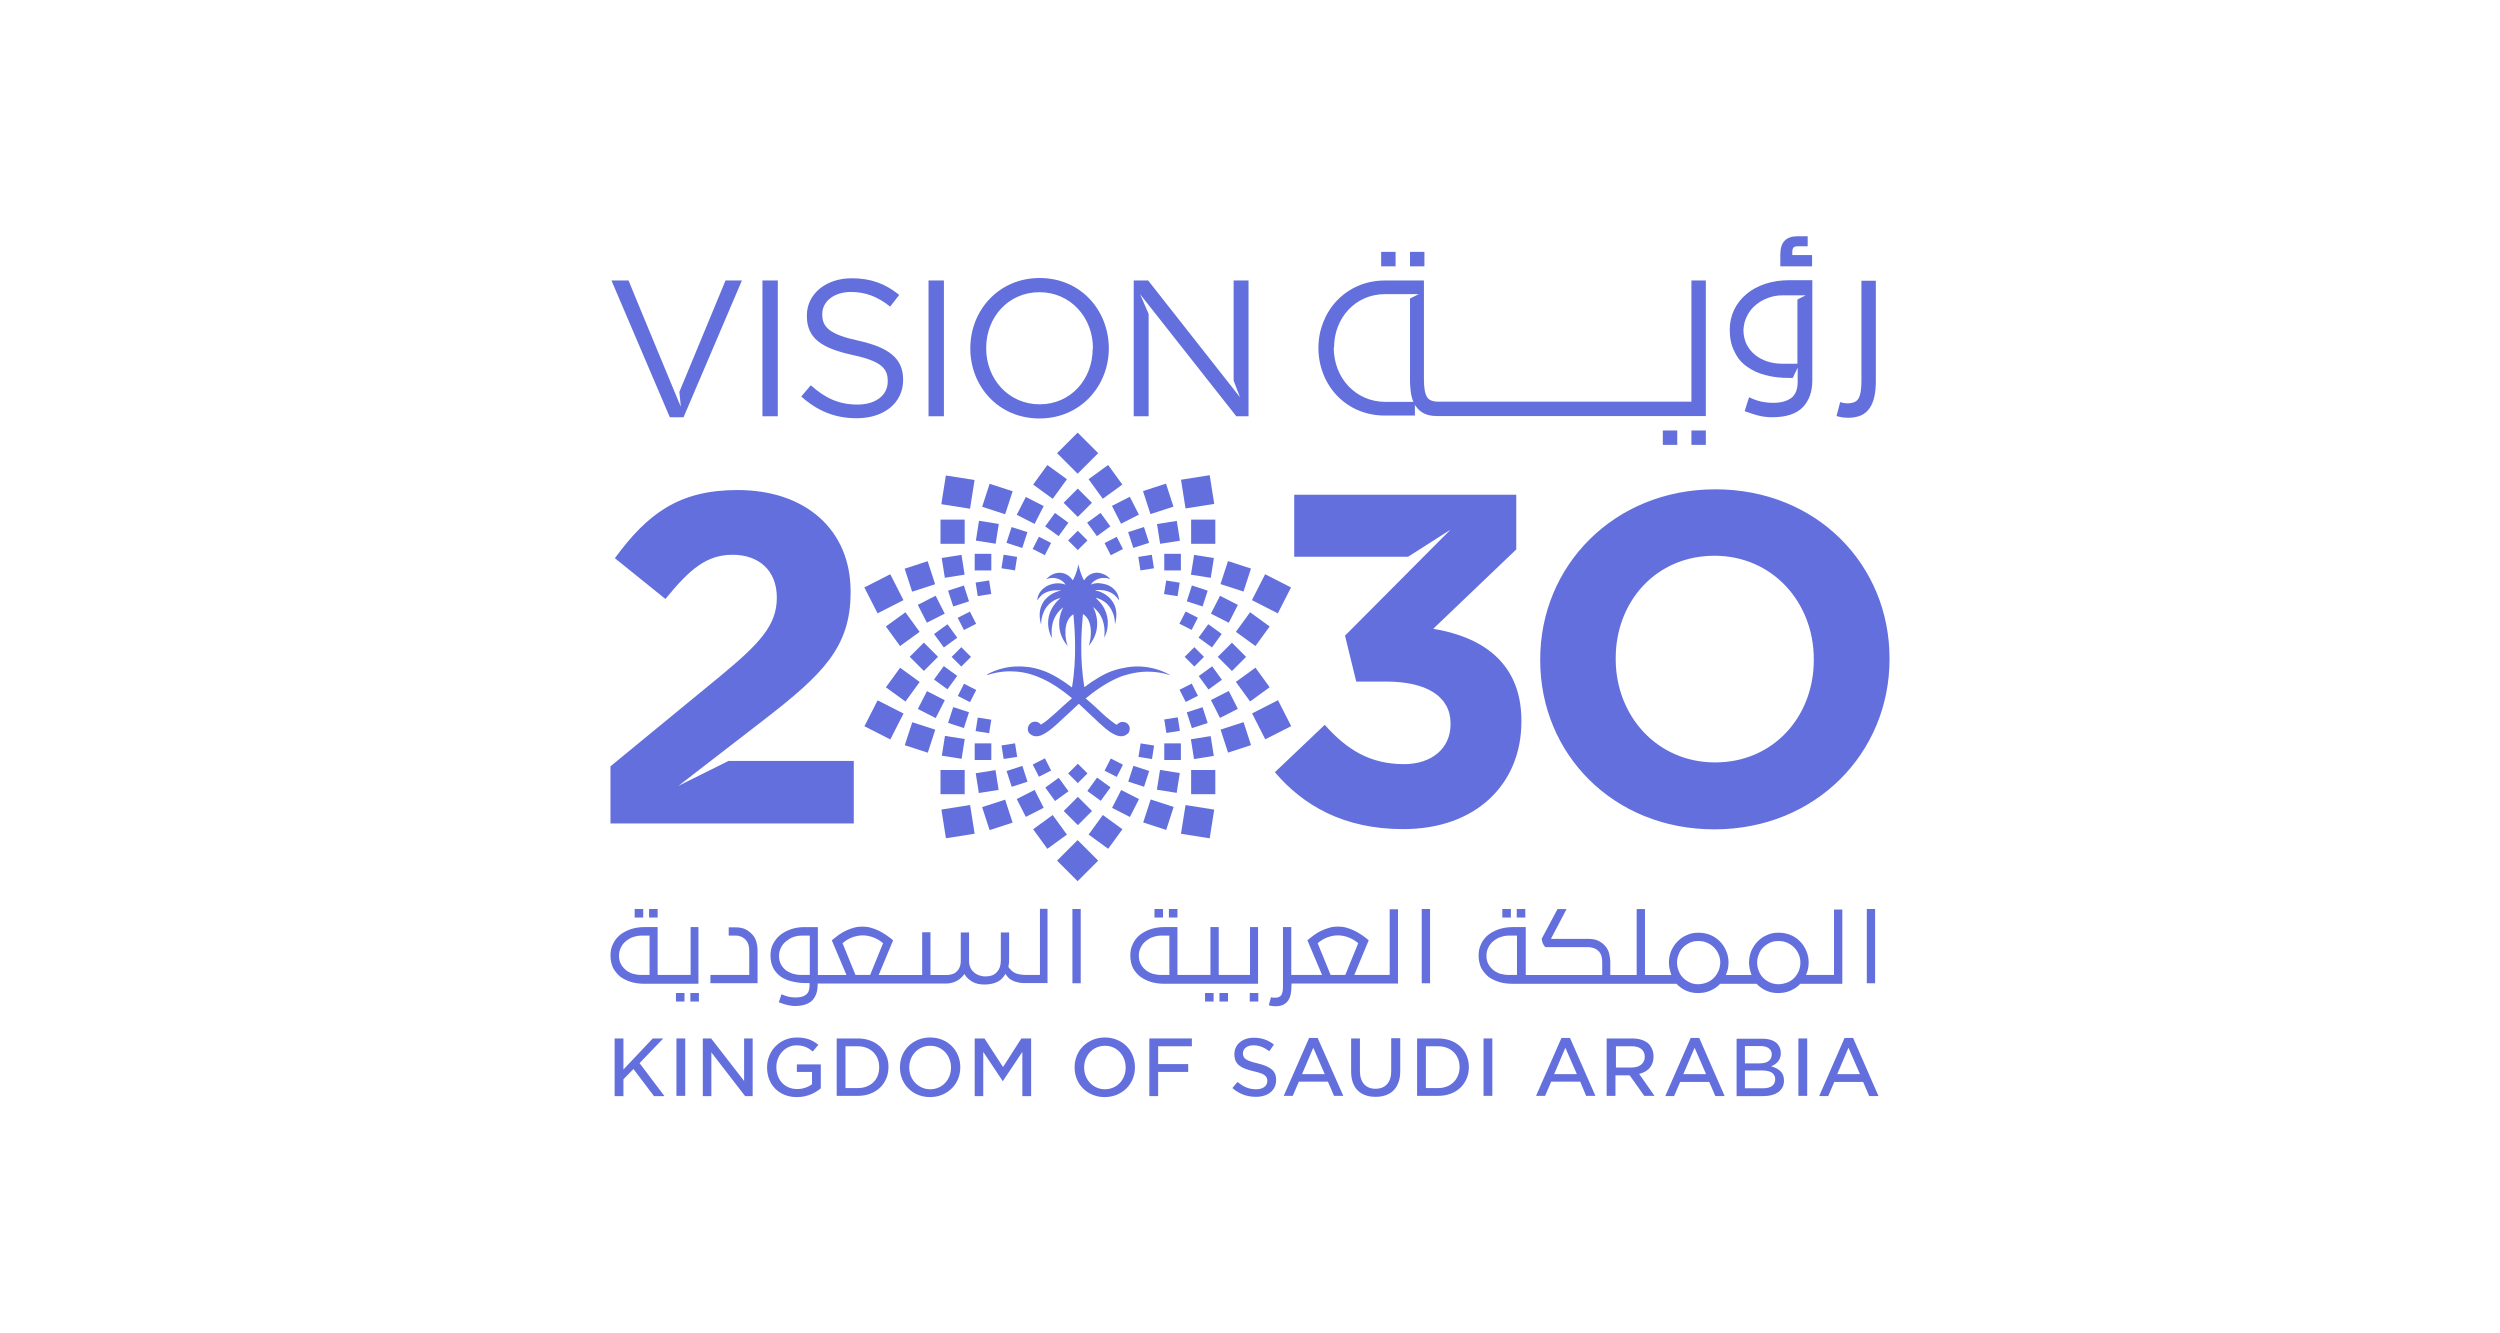 <svg xmlns="http://www.w3.org/2000/svg" id="Layer_1" data-name="Layer 1" viewBox="0 0 1500 800"><defs><style>      .cls-1 {        fill: #626fdc;        stroke-width: 0px;      }    </style></defs><path class="cls-1" d="M466.69,249.77h-9.23v-81.49h9.23v81.49ZM541.88,227.64v.29c0,13.92-11.58,23.01-27.85,23.01-12.9,0-23.45-4.25-33.27-13.04l5.72-6.74c8.5,7.62,16.71,11.58,27.99,11.58s18.17-5.86,18.17-13.78v-.44c0-7.62-4.1-11.87-21.11-15.54-18.76-4.1-27.41-10.11-27.41-23.45v-.29c0-12.75,11.29-22.28,26.82-22.28,11.87,0,20.37,3.37,28.58,9.97l-5.42,7.04c-7.62-6.16-15.1-8.79-23.45-8.79-10.55,0-17.29,5.86-17.29,13.19v.29c0,7.62,4.25,12.02,22.13,15.83,18.03,4.1,26.38,10.7,26.38,23.16M623.81,166.81c-24.77,0-41.62,19.64-41.62,42.06v.29c0,22.42,16.71,41.92,41.48,41.92s41.62-19.64,41.62-42.06v-.29c-.15-22.42-16.71-41.92-41.48-41.92M655.61,209.17c0,18.47-13.19,33.42-31.8,33.42s-32.1-15.1-32.1-33.56v-.29c0-18.47,13.34-33.42,31.95-33.42s32.1,15.1,32.1,33.56v.29h-.15ZM557.12,168.28h9.23v81.49h-9.23v-81.49ZM401.9,250.36l-35.03-82.08h10.26l4.98,12.17,24.04,58.04,2.35,5.57-.88-8.94,27.7-66.83h9.82l-35.03,82.08h-8.21ZM740.18,168.28h8.94v81.49h-7.33l-57.75-73.28,5.13,11.87v61.41h-8.94v-81.49h8.65l55.11,70.06-3.81-9.97v-60.09Z"></path><path class="cls-1" d="M997.7,258.27h8.65v8.65h-8.65v-8.65ZM1014.85,258.27h8.65v8.65h-8.65v-8.65ZM837.35,159.78h-8.65v-8.65h8.65v8.65ZM1048.26,220.02c3.22,2.35,7.04,4.1,11.43,5.13,4.25,1.17,8.94,1.61,13.63,1.61h2.35l2.93-6.16v8.5c0,4.54-1.32,7.77-3.81,9.67-2.64,1.91-6.16,2.93-10.85,2.93-2.64,0-4.98-.29-7.18-.73-2.05-.44-4.54-1.32-7.33-2.64l-2.64,8.35c3.37,1.17,6.16,2.2,8.79,2.78,2.49.59,5.13.88,7.77.88,8.35,0,14.51-2.05,18.32-6.01s5.72-9.38,5.72-16.12v-60.09h-13.78c-5.28,0-10.11.73-14.51,2.2s-8.21,3.52-11.29,6.16c-3.08,2.64-5.57,5.72-7.33,9.38s-2.64,7.62-2.64,11.87c0,5.13.88,9.53,2.78,13.04,1.76,3.96,4.25,6.89,7.62,9.23M1048.26,189.53c1.32-2.64,3.08-4.84,5.28-6.6,2.2-1.91,4.69-3.22,7.47-4.25,2.78-1.03,5.57-1.47,8.5-1.47h13.92l-4.98,2.49v38.55h-8.79c-3.22,0-6.3-.44-9.09-1.32s-5.28-2.2-7.47-3.96-3.81-3.81-5.13-6.3c-1.17-2.49-1.91-5.42-1.91-8.65.15-3.08.88-6.01,2.2-8.5M854.65,159.78h-8.65v-8.65h8.65v8.65ZM1108.94,250.65c-2.35,0-4.69-.29-7.04-1.03l2.2-8.35c1.03.29,1.76.44,2.35.59.59,0,1.32.15,2.05.15,1.61,0,2.93-.29,4.1-.73,1.03-.44,1.91-1.17,2.49-2.2s1.03-2.35,1.32-4.1c.29-1.76.44-3.81.44-6.16v-60.39h8.65v60.39c0,3.37-.29,6.45-.88,9.09-.59,2.64-1.47,4.98-2.78,6.89-1.32,1.91-2.93,3.37-5.13,4.4-2.05.88-4.69,1.47-7.77,1.47M1087.1,159.78h-18.91v-7.04c0-3.81.88-6.6,2.64-8.35s4.25-2.64,7.62-2.64h6.16v6.01h-5.86c-1.32,0-2.2.29-2.64.73-.44.59-.73,1.47-.73,2.49v2.05h11.87v6.74h-.15ZM831.05,249.33h17.88v-6.45c.15.29.29.59.59.88,1.32,1.91,2.93,3.37,5.13,4.4,2.05,1.03,4.69,1.47,7.77,1.47h161.08v-81.34h-8.65v72.7h-152.14c-1.61,0-2.93-.29-4.1-.73-1.03-.44-1.91-1.17-2.49-2.2s-1.03-2.35-1.32-4.1c-.29-1.76-.44-3.81-.44-6.16v-59.51h-23.3c-23.89,0-40.01,18.91-40.01,40.45v.29c.15,21.69,16.12,40.31,40.01,40.31M800.42,208.58c0-17.73,12.75-32.1,30.63-32.1h20.23l-5.28,2.64v48.66c0,3.37.29,6.45.73,9.09.29,1.61.73,2.93,1.32,4.25h-16.86c-17.88,0-30.93-14.51-30.93-32.39v-.15h.15Z"></path><polygon class="cls-1" points="398.68 657.66 392.38 657.66 380.07 641.4 374.06 647.55 374.06 657.66 368.78 657.66 368.78 623.07 374.06 623.07 374.06 641.69 391.64 623.07 397.95 623.07 383.73 637.88 398.68 657.66"></polygon><rect class="cls-1" x="405.86" y="623.07" width="5.28" height="34.44"></rect><polygon class="cls-1" points="451.59 623.07 451.59 657.66 447.05 657.66 426.82 631.43 426.82 657.66 421.69 657.66 421.69 623.07 426.67 623.07 446.46 648.58 446.46 623.07 451.59 623.07"></polygon><path class="cls-1" d="M492.48,638.76v14.22c-2.93,2.49-7.77,5.28-14.36,5.28-10.55,0-17.88-7.33-17.88-17.73v-.15c0-9.97,7.77-17.88,17.88-17.88,5.42,0,9.09,1.32,12.9,4.4l-3.37,3.96c-2.64-2.2-5.42-3.66-9.82-3.66-6.6,0-12.02,5.86-12.02,13.04,0,7.77,5.13,13.19,12.46,13.19,3.22,0,6.45-1.03,8.79-2.78l.15-.15v-7.33h-9.09v-4.54h14.36v.15Z"></path><path class="cls-1" d="M514.76,623.07h-12.75v34.44h12.75c10.7,0,18.32-7.18,18.32-17.29.15-9.97-7.62-17.15-18.32-17.15M514.76,652.83h-7.47v-25.06h7.47c7.47,0,12.75,5.13,12.75,12.46.15,7.47-5.13,12.6-12.75,12.6"></path><path class="cls-1" d="M558.14,622.49c-10.41,0-18.17,7.62-18.17,17.88v.15c0,10.11,7.77,17.73,18.03,17.73s18.17-7.62,18.17-17.88-7.77-17.88-18.03-17.88M570.6,640.52c0,7.47-5.42,13.04-12.46,13.04s-12.6-5.72-12.6-13.04,5.42-13.04,12.46-13.04c7.04-.15,12.6,5.57,12.6,13.04h0Z"></path><polygon class="cls-1" points="618.68 623.07 618.68 657.66 613.4 657.66 613.4 631.14 601.67 648.72 589.95 631.14 589.95 657.66 584.82 657.66 584.82 623.07 590.68 623.07 601.82 640.22 612.81 623.07 618.68 623.07"></polygon><path class="cls-1" d="M662.94,622.49c-10.26,0-18.17,7.62-18.17,17.88v.15c0,10.11,7.77,17.73,18.03,17.73s18.17-7.62,18.17-17.88-7.77-17.88-18.03-17.88M675.4,640.52c0,7.47-5.42,13.04-12.46,13.04s-12.46-5.72-12.46-13.04,5.28-13.04,12.46-13.04c6.89-.15,12.46,5.57,12.46,13.04h0Z"></path><polygon class="cls-1" points="694.89 627.76 694.89 638.46 712.92 638.46 712.92 643.15 694.89 643.15 694.89 657.66 689.61 657.66 689.61 623.07 715.12 623.07 715.12 627.76 694.89 627.76"></polygon><path class="cls-1" d="M765.68,647.99c0,6.16-4.84,10.11-12.17,10.11-5.28,0-10.11-1.76-14.07-5.28l3.08-3.66c3.66,3.08,7.04,4.4,11.14,4.4s6.74-1.91,6.74-4.98-1.91-4.4-8.35-5.86c-7.47-1.76-11.43-3.96-11.43-10.26,0-5.72,4.84-9.82,11.58-9.82,4.69,0,8.65,1.32,12.17,4.1l-2.78,3.96c-3.22-2.35-6.3-3.52-9.53-3.52-3.66,0-6.3,1.91-6.3,4.84,0,3.08,1.91,4.4,8.79,6.01,8.06,1.91,11.14,4.69,11.14,9.97"></path><path class="cls-1" d="M790.6,622.78h-5.13l-15.24,34.74h5.42l3.66-8.5h17.44l3.66,8.5h5.57l-15.39-34.74ZM781.22,644.47l6.74-15.83,6.89,15.83h-13.63Z"></path><path class="cls-1" d="M840.14,623.07v19.64c0,9.82-5.42,15.39-14.8,15.39s-14.66-5.57-14.66-15.1v-19.93h5.28v19.64c0,6.74,3.52,10.55,9.38,10.55s9.38-3.81,9.38-10.41v-19.93h5.42v.15Z"></path><path class="cls-1" d="M863,623.07h-12.75v34.44h12.75c10.7,0,18.32-7.18,18.32-17.29s-7.77-17.15-18.32-17.15M863,652.83h-7.47v-25.06h7.47c7.47,0,12.75,5.13,12.75,12.46s-5.28,12.6-12.75,12.6"></path><rect class="cls-1" x="890.12" y="623.07" width="5.28" height="34.44"></rect><path class="cls-1" d="M942,622.78h-5.13l-15.24,34.74h5.42l3.66-8.5h17.44l3.52,8.5h5.57l-15.24-34.74ZM932.48,644.47l6.74-15.83,6.89,15.83h-13.63Z"></path><path class="cls-1" d="M983.48,644.33l.59-.15c5.28-1.47,8.06-5.13,8.06-10.26,0-2.93-1.03-5.57-2.78-7.47-2.2-2.2-5.72-3.37-9.97-3.37h-15.39v34.44h5.28v-12.31h8.35l.29.15,8.65,12.17h6.16l-9.23-13.19ZM969.56,640.66v-12.9h9.53c4.98,0,7.77,2.35,7.77,6.3s-3.08,6.45-7.77,6.45h-9.53v.15Z"></path><path class="cls-1" d="M1019.54,622.78h-5.13l-15.24,34.88h5.28l3.66-8.5h17.44l3.66,8.5h5.57l-15.24-34.88ZM1010.01,644.47l6.74-15.83,6.89,15.83h-13.63Z"></path><path class="cls-1" d="M1063.65,640.08l-1.03-.29,1.03-.44c3.22-1.61,4.84-4.1,4.84-7.47,0-2.35-.73-4.1-2.2-5.72-1.91-1.91-4.98-2.93-8.94-2.93h-15.39v34.44h15.83c7.91,0,12.6-3.52,12.6-9.23,0-4.25-2.05-6.74-6.74-8.35M1046.94,627.62h9.38c4.25,0,6.74,1.91,6.74,4.98,0,3.52-2.64,5.42-7.18,5.42h-8.94v-10.41ZM1057.79,652.97h-10.85v-10.7h10.41c6.74,0,7.77,3.22,7.77,5.28,0,3.52-2.64,5.42-7.33,5.42"></path><rect class="cls-1" x="1079.04" y="623.07" width="5.28" height="34.44"></rect><path class="cls-1" d="M1111.87,622.78h-5.13l-15.24,34.88h5.42l3.66-8.5h17.29l3.66,8.5h5.57l-15.24-34.88ZM1102.35,644.47l6.74-15.83,6.89,15.83h-13.63Z"></path><path class="cls-1" d="M915.18,545.39h-5.13v5.13h5.13v-5.13ZM853.04,589.95h4.98v-44.56h-4.98v44.56ZM419.35,556.24h-4.98v28.73h-19.79v-28.73h-7.77c-3.08,0-5.86.44-8.5,1.32-2.49.88-4.69,2.05-6.45,3.52s-3.22,3.37-4.1,5.42c-1.03,2.05-1.47,4.25-1.47,6.74,0,2.93.59,5.42,1.61,7.62,1.17,2.05,2.64,3.81,4.4,5.28,1.91,1.32,4.1,2.35,6.45,3.08,2.49.73,5.13,1.03,7.77,1.03h32.54v-34h.29ZM389.74,584.97h-4.84c-1.91,0-3.66-.29-5.28-.73-1.61-.59-3.08-1.32-4.25-2.35-1.17-1.03-2.2-2.2-2.93-3.66s-1.03-3.08-1.03-4.98c0-1.76.44-3.37,1.17-4.84s1.76-2.78,3.08-3.81c1.32-1.03,2.64-1.91,4.25-2.35,1.61-.59,3.22-.88,4.98-.88h4.84v23.6ZM405.57,600.94h5.13v-5.13h-5.13v5.13ZM394.58,545.39h-5.13v5.13h5.13v-5.13ZM697.82,545.39h-5.13v5.13h5.13v-5.13ZM414.22,600.94h5.13v-5.13h-5.13v5.13ZM706.47,545.39h-5.13v5.13h5.13v-5.13ZM906.53,545.39h-5.13v5.13h5.13v-5.13ZM385.93,545.39h-5.13v5.13h5.13v-5.13ZM723.03,600.94h5.13v-5.13h-5.13v5.13ZM754.98,556.24h-4.98v28.73h-18.76v-28.73h-4.98v28.73h-19.79v-28.73h-7.77c-3.08,0-5.86.44-8.5,1.32-2.49.88-4.69,2.05-6.45,3.52-1.76,1.47-3.22,3.37-4.1,5.42-1.03,2.05-1.47,4.25-1.47,6.74,0,2.93.59,5.42,1.61,7.62,1.17,2.05,2.64,3.81,4.54,5.28,1.91,1.32,4.1,2.35,6.45,3.08,2.49.73,5.13,1.03,7.77,1.03h56.28v-34h.15ZM701.63,584.97h-4.84c-1.91,0-3.66-.29-5.28-.73-1.61-.59-3.08-1.32-4.25-2.35-1.17-1.03-2.2-2.2-2.93-3.66s-1.03-3.08-1.03-4.98c0-1.76.44-3.37,1.17-4.84s1.76-2.78,3.08-3.81c1.32-1.03,2.64-1.91,4.25-2.35,1.61-.59,3.22-.88,4.98-.88h4.84v23.6h0ZM731.68,600.94h5.13v-5.13h-5.13v5.13ZM451.3,560.64c-1.32-1.47-2.78-2.49-4.4-3.22s-3.66-1.03-6.01-1.03h-3.66v4.98h4.4c1.17,0,2.35.29,3.37.73,1.03.59,1.91,1.17,2.64,2.05.73.88,1.17,1.76,1.47,2.78s.44,2.35.44,3.66v14.36h-23.3v4.98h28.29v-19.49c0-1.91-.29-3.81-.73-5.42-.59-1.76-1.32-3.22-2.49-4.4M833.69,584.97h-21.11l8.65-20.81c-1.32-1.17-2.78-2.2-4.25-3.22s-3.08-1.91-4.54-2.64c-1.61-.73-3.22-1.32-4.84-1.76s-3.22-.59-4.84-.59-3.22.15-4.84.59c-1.61.44-3.22,1.03-4.84,1.76s-3.08,1.61-4.54,2.64-2.78,2.2-4.1,3.22l8.79,20.81h-18.47v-28.73h-4.98v34.74c0,1.47,0,2.64-.15,3.52-.15,1.03-.44,1.76-.73,2.35-.29.59-.88,1.03-1.47,1.32-.59.29-1.32.44-2.35.44h-1.17c-.29,0-.73-.15-1.32-.29l-1.32,4.84c1.32.44,2.78.59,4.1.59,1.76,0,3.22-.29,4.54-.88,1.17-.59,2.2-1.47,2.93-2.49s1.32-2.49,1.61-3.96c.29-1.61.44-3.37.44-5.28v-1.03h63.9v-44.56h-4.98v39.43h-.15ZM798.37,584.97l-7.77-19.05c1.91-1.61,3.81-2.78,5.86-3.52s4.1-1.17,6.3-1.17,4.4.44,6.6,1.32c2.2.88,4.1,2.05,5.57,3.37l-7.77,19.05h-8.79ZM749.85,600.94h5.13v-5.13h-5.13v5.13ZM1120.08,589.95h4.98v-44.56h-4.98v44.56ZM1100.59,584.97h-17c1.03-2.35,1.61-4.69,1.61-7.33,0-2.49-.44-4.98-1.47-7.18-.88-2.2-2.2-4.1-3.81-5.72-1.61-1.61-3.52-2.93-5.72-3.81s-4.54-1.32-7.18-1.32c-2.49,0-4.84.44-6.89,1.47-2.2.88-3.96,2.2-5.57,3.81s-2.78,3.52-3.81,5.72c-.88,2.2-1.32,4.54-1.32,7.04,0,1.32.15,2.64.44,3.81s.59,2.35,1.03,3.52h-15.39c1.03-2.35,1.61-4.69,1.61-7.33,0-2.49-.44-4.98-1.47-7.18-.88-2.2-2.2-4.1-3.81-5.72-1.61-1.61-3.52-2.93-5.72-3.81s-4.54-1.32-7.18-1.32c-2.49,0-4.84.44-6.89,1.47-2.2.88-3.96,2.2-5.57,3.81s-2.78,3.52-3.81,5.72c-.88,2.2-1.32,4.54-1.32,7.04,0,1.32.15,2.64.44,3.81s.59,2.35,1.03,3.52h-15.83v-39.57h-4.98v39.57h-15.83v-7.62c0-1.91-.29-3.66-.73-5.42s-1.32-3.22-2.35-4.4c-1.32-1.47-2.78-2.49-4.4-3.22s-3.66-1.03-6.16-1.03h-21.98l9.38-17.88h-5.42l-9.53,17.88c.15,1.03.44,2.05.73,2.78s.88,1.47,1.47,2.2h25.36c1.61,0,2.93.29,4.1.73s2.05,1.17,2.78,1.91c.73.88,1.17,1.76,1.47,2.78s.44,2.35.44,3.66v7.62h-45.88v-28.73h-7.77c-3.08,0-5.86.44-8.5,1.32-2.49.88-4.69,2.05-6.45,3.52s-3.22,3.37-4.1,5.42c-1.03,2.05-1.47,4.25-1.47,6.74,0,2.93.59,5.42,1.61,7.62,1.17,2.05,2.64,3.81,4.4,5.28,1.91,1.32,4.1,2.35,6.45,3.08,2.49.73,5.13,1.03,7.77,1.03h98.49c1.61,1.76,3.52,3.08,5.72,4.1s4.69,1.47,7.18,1.47c2.64,0,5.13-.44,7.47-1.47s4.25-2.35,5.86-4.1h21.84c1.61,1.76,3.52,3.08,5.72,4.1s4.69,1.47,7.18,1.47c2.64,0,5.13-.44,7.47-1.47s4.25-2.35,5.86-4.1h25.21v-44.56h-4.98v39.28h.15ZM910.2,584.97h-4.84c-1.91,0-3.66-.29-5.28-.73-1.61-.59-3.08-1.32-4.25-2.35-1.17-1.03-2.2-2.2-2.93-3.66s-1.03-3.08-1.03-4.98c0-1.76.44-3.37,1.17-4.84s1.76-2.78,3.08-3.81c1.32-1.03,2.64-1.91,4.25-2.35,1.61-.59,3.22-.88,4.98-.88h4.84v23.6ZM1030.97,582.77c-.73,1.61-1.61,2.93-2.78,4.1-1.17,1.17-2.64,2.05-4.1,2.64-1.61.59-3.37,1.03-5.13,1.03s-3.52-.29-4.98-1.03c-1.61-.73-2.93-1.61-4.1-2.78-1.17-1.17-2.05-2.49-2.64-4.1-.59-1.61-1.03-3.22-1.03-4.98s.29-3.52,1.03-5.13c.59-1.61,1.47-2.93,2.64-4.1s2.49-2.05,3.96-2.78c1.61-.73,3.22-1.03,5.13-1.03s3.66.29,5.28,1.03,2.93,1.61,4.1,2.78c1.17,1.17,2.05,2.49,2.78,4.1s1.03,3.37,1.03,5.28c-.15,1.76-.44,3.52-1.17,4.98M1079.19,582.77c-.73,1.61-1.61,2.93-2.78,4.1-1.17,1.17-2.49,2.05-4.1,2.64-1.61.59-3.37,1.03-5.13,1.03s-3.52-.29-5.13-1.03-2.93-1.61-4.1-2.78c-1.17-1.17-2.05-2.49-2.64-4.1-.59-1.61-1.03-3.22-1.03-4.98s.29-3.52,1.03-5.13c.59-1.61,1.47-2.93,2.64-4.1s2.49-2.05,3.96-2.78c1.61-.73,3.22-1.03,5.13-1.03s3.66.29,5.28,1.03,2.93,1.61,4.1,2.78c1.17,1.17,2.05,2.49,2.78,4.1s1.03,3.37,1.03,5.28c0,1.76-.44,3.52-1.03,4.98M623.95,584.97h-8.06c-2.93,0-5.13-.44-6.89-1.17-1.61-.88-2.93-2.05-3.96-3.66.29-1.32.44-2.78.44-4.69v-15.98h-4.98v16.86c0,2.78-.73,5.13-2.35,6.89-1.47,1.76-3.81,2.64-6.89,2.64-1.47,0-2.78-.29-3.96-.73-1.17-.44-2.2-1.03-3.08-1.91-.88-.73-1.61-1.76-2.05-2.78s-.73-2.2-.73-3.37v-17.59h-4.98v17.15c0,1.47-.29,2.78-.73,3.81-.44,1.03-1.03,1.91-1.91,2.64-.73.73-1.61,1.17-2.64,1.47-1.03.29-2.05.44-3.22.44h-9.67v-25.65h-4.98v25.65h-26.09l8.65-20.81c-1.32-1.17-2.78-2.2-4.25-3.22s-3.08-1.91-4.54-2.64c-1.61-.73-3.22-1.32-4.84-1.76-1.61-.44-3.22-.59-4.84-.59s-3.22.15-4.84.59c-1.61.44-3.22,1.03-4.84,1.76-1.61.73-3.08,1.61-4.54,2.64s-2.78,2.2-4.1,3.22l8.79,20.81h-17.15v-28.73h-7.91c-3.08,0-5.86.44-8.35,1.32-2.49.88-4.69,2.05-6.45,3.52-1.76,1.47-3.22,3.37-4.25,5.42-1.03,2.05-1.47,4.4-1.47,6.74,0,2.93.59,5.42,1.61,7.47,1.03,2.05,2.64,3.81,4.4,5.13,1.91,1.32,4.1,2.35,6.6,2.93s5.13,1.03,7.91,1.03h2.93v1.47c0,2.64-.73,4.54-2.2,5.57-1.47,1.17-3.52,1.61-6.3,1.61-1.47,0-2.93-.15-4.1-.44s-2.64-.73-4.25-1.47l-1.61,4.84c1.91.73,3.52,1.17,5.13,1.61,1.47.29,2.93.59,4.4.59,4.84,0,8.35-1.17,10.55-3.37,2.2-2.35,3.22-5.42,3.22-9.23v-.88h77.09c2.35,0,4.54-.59,6.45-1.61,1.91-1.03,3.37-2.49,4.54-4.1,1.17,2.05,2.78,3.52,4.84,4.69s4.54,1.61,7.33,1.61c2.93,0,5.57-.59,7.62-1.61,2.05-1.03,3.66-2.64,4.84-4.84.44.73.88,1.47,1.47,2.05.59.73,1.32,1.32,2.35,1.76.88.59,2.05,1.03,3.52,1.32,1.03.29,2.2.44,3.52.44h14.36v-44.56h-4.54v39.72ZM485.89,584.97h-4.98c-1.91,0-3.66-.29-5.28-.73-1.61-.59-3.08-1.32-4.25-2.2-1.17-1.03-2.2-2.2-2.93-3.66s-1.03-3.08-1.03-4.98c0-1.76.44-3.37,1.17-4.84s1.76-2.78,3.08-3.81c1.32-1.03,2.64-1.91,4.25-2.49s3.22-.88,4.98-.88h4.98v23.6h0ZM513.29,584.97l-7.77-19.05c1.91-1.61,3.81-2.78,5.86-3.52s4.1-1.17,6.3-1.17,4.4.44,6.6,1.32c2.2.88,4.1,2.05,5.57,3.37l-7.77,19.05h-8.79ZM643.45,589.95h4.98v-44.56h-4.98v44.56Z"></path><path class="cls-1" d="M1029.21,293.59c-60.83,0-105.09,45.88-105.09,102.01v.59c0,55.99,43.68,101.42,104.5,101.42s105.09-45.88,105.09-102.01v-.59c0-56.14-43.68-101.42-104.5-101.42M1088.28,396.04c0,33.86-24.18,61.41-59.21,61.41s-59.65-28.14-59.65-62v-.59c0-33.86,24.18-61.41,59.21-61.41s59.65,28.14,59.65,62v.59ZM437.08,456.57h75.19v37.52h-145.98v-34.3l65.66-53.94c24.48-20.23,34.15-30.93,34.15-47.34s-10.99-25.65-26.53-25.65-25.65,8.5-40.31,26.53l-30.34-24.48c19.49-26.53,38.25-40.89,73.58-40.89,40.89,0,67.86,23.89,67.86,60.83v.59c0,32.98-16.86,49.25-51.88,76.36l-43.09,33.27-8.35,6.45,30.05-14.95ZM912.84,432.39v.59c0,37.23-26.97,64.49-70.94,64.49-35.47,0-59.95-14.07-76.95-34.15l29.9-28.43c13.48,15.24,27.55,23.6,47.63,23.6,16.27,0,27.85-9.23,27.85-23.89v-.59c0-16.12-14.36-25.06-38.55-25.06h-18.03l-6.74-27.55,63.32-63.61-25.5,16.27h-68.3v-37.23h133.23v32.83l-49.83,47.63c26.82,4.4,52.91,18.47,52.91,55.11"></path><path class="cls-1" d="M701.49,404.69c-1.32-.73-3.66-1.91-6.89-2.93-4.69-1.47-11.14-2.64-18.76-1.32-2.64.44-5.28,1.03-8.21,2.05-.29.15-.59.15-.88.29-1.47.59-2.93,1.17-4.25,1.91-1.17.59-2.49,1.32-3.66,2.05-2.78,1.61-5.57,3.52-8.21,5.57-3.08-18.32-1.61-35.47-.88-43.82h.15c6.45,4.1,4.69,15.54,3.37,18.76,0,0,0,.15.15,0,8.06-9.53,4.1-20.23,2.49-22.86,0,0,0-.15.15,0,1.17.88,2.05,1.91,2.93,2.93,2.49,3.22,3.37,6.74,3.66,9.67.15,1.61.15,3.08,0,4.4,0,.29,0,.73-.15,1.03h.15c2.2-4.25,3.22-10.85,0-17.15-.88-1.76-2.05-3.37-3.66-4.98l-1.47-1.47v-.15c.44.15,1.03.29,1.47.44,1.32.44,2.64,1.17,3.66,1.91,2.49,1.76,4.1,4.25,5.13,6.89.88,2.2,1.17,4.4,1.17,6.3,0,0,.15.15.15,0,1.47-5.57.59-9.82-1.32-12.9-1.32-2.2-3.22-3.81-5.13-4.98-1.32-.73-2.49-1.32-3.66-1.61-.59-.15-1.32-.29-1.76-.44-.15,0,0-.15,0-.15.59,0,1.17-.15,1.76-.15,1.32,0,2.64.15,3.66.29,2.2.44,3.81,1.17,5.13,2.05,2.05,1.47,3.08,3.08,3.52,3.66h.15c-.29-2.93-1.61-5.28-3.52-6.89-1.47-1.32-3.22-2.2-5.13-2.64-1.17-.29-2.49-.44-3.66-.59-1.61,0-3.22.29-4.54.88,0,0-.15,0,0-.15,1.17-1.76,2.93-2.78,4.69-3.37,1.17-.44,2.49-.44,3.66-.44s2.2.29,3.08.73c0,0,.15,0,0-.15-.88-1.03-1.91-1.91-3.08-2.49-1.17-.59-2.49-1.03-3.66-1.17-3.22-.44-6.6,1.03-8.79,4.4h-.15c-.44-.73-.88-1.61-1.17-2.49-.88-2.05-1.61-4.4-2.05-6.74h-.15c-.44,2.35-1.17,4.69-2.05,6.74-.44.88-.73,1.76-1.17,2.49h-.15c-3.96-5.86-11.14-5.72-15.68-.73v.15c2.93-1.47,8.5-1.03,11.29,3.08v.15c-4.4-1.76-10.99-.59-14.51,3.66-1.32,1.47-2.2,3.37-2.35,5.72,0,0,.15.15.15,0,.29-.59,1.03-1.61,2.2-2.78,2.05-1.91,5.72-3.66,11.73-3.08.15,0,.15.15,0,.15-3.08.44-9.38,3.08-11.73,9.38-1.03,2.78-1.32,6.3-.15,10.55h.15v-.29c0-5.72,3.37-13.34,11.43-15.24,0,0,.15,0,0,.15-9.09,7.91-8.21,17.73-5.13,23.6h.15c-.44-4.4-.73-12.17,6.6-18.03h.15c-1.61,2.64-5.57,13.19,2.49,22.86h.15c-1.32-3.22-3.22-14.66,3.37-18.76h.15c.73,8.35,2.2,25.5-.88,43.82-5.28-3.96-10.7-7.47-16.27-9.67-.73-.29-1.32-.44-2.05-.73-5.57-1.91-10.85-2.35-15.24-2.2-7.18.29-12.75,2.49-15.83,3.96-.59.29-1.17.59-1.47.88-.15.15,0,.29.15.29.44-.15.88-.29,1.47-.44,5.57-1.61,10.85-2.05,15.83-1.61,5.42.44,10.55,1.91,15.24,4.1,6.74,3.08,12.75,7.33,18.17,11.87-7.77,6.74-14.22,13.34-18.17,15.54-.15.15-.44.29-.59.29-.88-1.32-2.64-2.05-4.4-1.61-1.61.29-2.78,1.61-3.22,3.22-.29,1.47,0,2.93.88,3.66,2.05,2.05,4.54,2.2,7.33,1.03,5.28-2.2,12.02-9.38,20.23-16.86.73-.59,1.32-1.32,2.05-1.91.73.59,1.32,1.32,2.05,1.91,3.66,3.37,7.04,6.74,10.11,9.53,1.32,1.17,2.49,2.2,3.66,3.22,1.76,1.47,3.52,2.78,5.13,3.52,3.08,1.61,5.86,1.91,8.21-.15.15-.15.29-.15.44-.29.59-.59,1.17-2.35.88-3.66-.15-.73-.59-1.47-1.17-2.05s-1.17-.88-2.05-1.03c-1.76-.44-3.37.29-4.4,1.61-.59-.29-1.17-.59-1.76-1.03-1.47-1.03-3.22-2.49-5.13-4.1-1.17-1.03-2.35-2.05-3.66-3.37-2.49-2.35-5.28-4.84-8.21-7.33,2.64-2.2,5.28-4.25,8.21-6.16,1.17-.88,2.49-1.61,3.66-2.35,1.61-1.03,3.37-1.91,5.13-2.78,2.64-1.32,5.28-2.35,8.21-3.08,5.86-1.61,12.02-2.2,18.76-1.17,2.2.29,4.4.88,6.74,1.61-.44-.15-.44-.29-.59-.44"></path><rect class="cls-1" x="637.85" y="507.66" width="17.44" height="17.44" transform="translate(-175.76 608.44) rotate(-45)"></rect><rect class="cls-1" x="544.73" y="435.18" width="14.51" height="14.51" transform="translate(-39.41 830.62) rotate(-71.99)"></rect><rect class="cls-1" x="586.37" y="313.34" width="12.02" height="12.02" transform="translate(184.32 854.49) rotate(-81)"></rect><rect class="cls-1" x="733.15" y="388.1" width="12.02" height="12.02" transform="translate(-62.19 638.1) rotate(-45)"></rect><rect class="cls-1" x="728.61" y="359.54" width="12.02" height="12.02" transform="translate(75.5 854.28) rotate(-63.01)"></rect><rect class="cls-1" x="586.32" y="462.88" width="12.02" height="12.02" transform="translate(-66.08 98.48) rotate(-9)"></rect><rect class="cls-1" x="695.08" y="313.36" width="12.02" height="12.02" transform="translate(-41.34 113.65) rotate(-9)"></rect><rect class="cls-1" x="612.11" y="476.06" width="12.02" height="12.02" transform="translate(-151.45 333) rotate(-26.99)"></rect><rect class="cls-1" x="640.65" y="295.65" width="12.02" height="12.02" transform="translate(-23.9 545.61) rotate(-45)"></rect><rect class="cls-1" x="629.12" y="309.78" width="9.97" height="9.97" transform="translate(6.65 642.6) rotate(-53.99)"></rect><rect class="cls-1" x="654.38" y="468.58" width="9.97" height="9.97" transform="translate(-111.38 728.46) rotate(-53.99)"></rect><rect class="cls-1" x="570.14" y="352.64" width="9.97" height="9.97" transform="translate(-82.33 195.08) rotate(-17.99)"></rect><rect class="cls-1" x="713.33" y="425.65" width="9.97" height="9.97" transform="translate(-97.87 242.87) rotate(-17.99)"></rect><rect class="cls-1" x="562.38" y="401.63" width="9.97" height="9.97" transform="translate(-95.12 626.51) rotate(-53.99)"></rect><rect class="cls-1" x="754.25" y="423.12" width="17.44" height="17.44" transform="translate(-112.89 393.46) rotate(-27)"></rect><rect class="cls-1" x="566.07" y="484.28" width="17.44" height="17.44" transform="translate(-70.03 95.96) rotate(-9)"></rect><rect class="cls-1" x="709.84" y="286.4" width="17.44" height="17.44" transform="translate(-37.31 116.01) rotate(-9)"></rect><rect class="cls-1" x="534.4" y="403.51" width="14.51" height="14.51" transform="translate(-108.99 607.66) rotate(-54.01)"></rect><rect class="cls-1" x="612.1" y="300.23" width="12.02" height="12.02" transform="translate(64.72 718.07) rotate(-63.01)"></rect><rect class="cls-1" x="552.74" y="359.55" width="12.02" height="12.02" transform="translate(-105.04 293.37) rotate(-26.99)"></rect><rect class="cls-1" x="640.71" y="480.59" width="12.02" height="12.02" transform="translate(-154.66 599.82) rotate(-45)"></rect><rect class="cls-1" x="713.39" y="352.64" width="9.97" height="9.97" transform="translate(156.33 930.39) rotate(-72.01)"></rect><rect class="cls-1" x="584.82" y="446.02" width="9.97" height="9.97"></rect><rect class="cls-1" x="521.63" y="347.54" width="17.44" height="17.44" transform="translate(-103.94 279.61) rotate(-27)"></rect><rect class="cls-1" x="521.67" y="423.23" width="17.44" height="17.44" transform="translate(-95.28 708.42) rotate(-63)"></rect><rect class="cls-1" x="591.17" y="292.15" width="14.51" height="14.51" transform="translate(128.76 776.03) rotate(-72)"></rect><rect class="cls-1" x="687.79" y="481.55" width="14.51" height="14.51" transform="translate(15.4 998.8) rotate(-72)"></rect><rect class="cls-1" x="734.22" y="435.19" width="14.51" height="14.51" transform="translate(-100.43 250.76) rotate(-18)"></rect><rect class="cls-1" x="744.41" y="403.51" width="14.51" height="14.51" transform="translate(-97.91 520.09) rotate(-35.99)"></rect><rect class="cls-1" x="734.17" y="338.53" width="14.51" height="14.51" transform="translate(183.47 944.08) rotate(-72)"></rect><rect class="cls-1" x="714.68" y="311.77" width="14.51" height="14.51"></rect><rect class="cls-1" x="591.16" y="481.69" width="14.51" height="14.51" transform="translate(-121.8 208.83) rotate(-18)"></rect><rect class="cls-1" x="656.05" y="491.87" width="14.51" height="14.51" transform="translate(-130.33 742.53) rotate(-54.01)"></rect><rect class="cls-1" x="552.78" y="416.73" width="12.02" height="12.02" transform="translate(-71.5 728.84) rotate(-63.01)"></rect><rect class="cls-1" x="584.82" y="332.29" width="9.97" height="9.97"></rect><rect class="cls-1" x="562.41" y="376.48" width="9.97" height="9.97" transform="translate(-115.85 406.53) rotate(-36.01)"></rect><rect class="cls-1" x="678.2" y="317.45" width="9.97" height="9.97" transform="translate(-66.19 226.8) rotate(-17.99)"></rect><rect class="cls-1" x="654.25" y="309.74" width="9.97" height="9.97" transform="translate(-59.06 447.71) rotate(-36.01)"></rect><rect class="cls-1" x="699.11" y="431.04" width="8.21" height="8.21" transform="translate(-59.5 115.57) rotate(-9.02)"></rect><rect class="cls-1" x="712.49" y="390.01" width="8.21" height="8.21" transform="translate(-68.79 622.14) rotate(-45)"></rect><rect class="cls-1" x="754.18" y="347.58" width="17.44" height="17.44" transform="translate(99.07 874.28) rotate(-63)"></rect><rect class="cls-1" x="714.68" y="462" width="14.51" height="14.51"></rect><rect class="cls-1" x="544.68" y="338.63" width="14.51" height="14.51" transform="translate(-79.87 187.47) rotate(-18)"></rect><rect class="cls-1" x="687.68" y="292.12" width="14.51" height="14.51" transform="translate(-58.51 229.47) rotate(-18.01)"></rect><rect class="cls-1" x="622.76" y="281.87" width="14.51" height="14.51" transform="translate(25.86 629) rotate(-54.01)"></rect><rect class="cls-1" x="728.62" y="416.68" width="12.02" height="12.02" transform="translate(-111.82 379.41) rotate(-26.99)"></rect><rect class="cls-1" x="548.31" y="388.06" width="12.02" height="12.02" transform="translate(-116.29 507.38) rotate(-45)"></rect><rect class="cls-1" x="721.19" y="401.7" width="9.97" height="9.97" transform="translate(-100.33 504.71) rotate(-36.01)"></rect><rect class="cls-1" x="605.25" y="460.79" width="9.97" height="9.97" transform="translate(-114.03 211.28) rotate(-17.99)"></rect><rect class="cls-1" x="642.59" y="459.95" width="8.21" height="8.21" transform="translate(-138.73 593.2) rotate(-45)"></rect><rect class="cls-1" x="601.47" y="333.45" width="8.21" height="8.21" transform="translate(177.63 883.01) rotate(-81.02)"></rect><rect class="cls-1" x="576.09" y="411.66" width="8.21" height="8.21" transform="translate(-53.76 743.76) rotate(-62.98)"></rect><rect class="cls-1" x="564.3" y="311.77" width="14.51" height="14.51"></rect><rect class="cls-1" x="656.02" y="281.89" width="14.51" height="14.51" transform="translate(-43.31 444.94) rotate(-35.99)"></rect><rect class="cls-1" x="669.29" y="476.06" width="12.02" height="12.02" transform="translate(-60.72 865.06) rotate(-63.01)"></rect><rect class="cls-1" x="566" y="442.44" width="12.02" height="12.02" transform="translate(39.56 943.23) rotate(-81)"></rect><rect class="cls-1" x="715.47" y="333.83" width="12.02" height="12.02" transform="translate(272.93 999.25) rotate(-81)"></rect><rect class="cls-1" x="698.56" y="446.02" width="9.97" height="9.97"></rect><rect class="cls-1" x="721.08" y="376.49" width="9.97" height="9.97" transform="translate(-9.38 744.53) rotate(-53.99)"></rect><rect class="cls-1" x="629.15" y="468.62" width="9.97" height="9.97" transform="translate(-157.27 463.09) rotate(-35.99)"></rect><rect class="cls-1" x="621.01" y="323.46" width="8.21" height="8.21" transform="translate(49.32 735.64) rotate(-62.98)"></rect><rect class="cls-1" x="664.15" y="456.5" width="8.21" height="8.21" transform="translate(-45.66 846.68) rotate(-62.98)"></rect><rect class="cls-1" x="683.68" y="446.65" width="8.21" height="8.21" transform="translate(135.19 1059.73) rotate(-81.02)"></rect><rect class="cls-1" x="576.04" y="368.4" width="8.21" height="8.21" transform="translate(-105.9 304.2) rotate(-27.02)"></rect><rect class="cls-1" x="709.13" y="411.57" width="8.21" height="8.21" transform="translate(-110.99 369.38) rotate(-27.02)"></rect><rect class="cls-1" x="585.98" y="431.15" width="8.21" height="8.21" transform="translate(68.05 950.15) rotate(-81.02)"></rect><rect class="cls-1" x="683.58" y="333.44" width="8.21" height="8.21" transform="translate(-44.26 111.49) rotate(-8.98)"></rect><rect class="cls-1" x="621.04" y="456.43" width="8.21" height="8.21" transform="translate(-140.98 334.25) rotate(-27.02)"></rect><rect class="cls-1" x="566.03" y="286.52" width="17.44" height="17.44" transform="translate(193.25 816.75) rotate(-81)"></rect><rect class="cls-1" x="709.82" y="484.27" width="17.44" height="17.44" transform="translate(119.24 1125.59) rotate(-81)"></rect><rect class="cls-1" x="637.87" y="263.18" width="17.44" height="17.44" transform="translate(-2.88 536.85) rotate(-45)"></rect><rect class="cls-1" x="534.38" y="370.26" width="14.51" height="14.51" transform="translate(-118.45 390.33) rotate(-35.99)"></rect><rect class="cls-1" x="744.4" y="370.21" width="14.51" height="14.51" transform="translate(4.54 763.85) rotate(-54.01)"></rect><rect class="cls-1" x="564.3" y="462" width="14.51" height="14.51"></rect><rect class="cls-1" x="622.76" y="491.91" width="14.51" height="14.51" transform="translate(-173.07 465.49) rotate(-35.99)"></rect><rect class="cls-1" x="694.98" y="462.8" width="12.02" height="12.02" transform="translate(128.31 1087.85) rotate(-81)"></rect><rect class="cls-1" x="565.88" y="333.79" width="12.02" height="12.02" transform="translate(-46.11 93.63) rotate(-9)"></rect><rect class="cls-1" x="715.39" y="442.56" width="12.02" height="12.02" transform="translate(-61.28 118.35) rotate(-9)"></rect><rect class="cls-1" x="669.24" y="300.17" width="12.02" height="12.02" transform="translate(-65.41 339.77) rotate(-26.99)"></rect><rect class="cls-1" x="605.15" y="317.5" width="9.97" height="9.97" transform="translate(115 803.21) rotate(-72.01)"></rect><rect class="cls-1" x="678.23" y="460.76" width="9.97" height="9.97" transform="translate(29.25 971.74) rotate(-72.01)"></rect><rect class="cls-1" x="570.16" y="425.59" width="9.97" height="9.97" transform="translate(-12.03 844.58) rotate(-72.01)"></rect><rect class="cls-1" x="698.56" y="332.29" width="9.97" height="9.97"></rect><rect class="cls-1" x="642.57" y="320.14" width="8.21" height="8.21" transform="translate(-39.87 552.24) rotate(-45)"></rect><rect class="cls-1" x="585.96" y="348.83" width="8.21" height="8.21" transform="translate(-47.86 96.44) rotate(-8.98)"></rect><rect class="cls-1" x="572.68" y="390.03" width="8.21" height="8.21" transform="translate(-109.76 523.28) rotate(-45)"></rect><rect class="cls-1" x="709.07" y="368.32" width="8.21" height="8.21" transform="translate(57.41 838.57) rotate(-62.98)"></rect><rect class="cls-1" x="699.03" y="348.92" width="8.21" height="8.21" transform="translate(244.67 992.43) rotate(-81.02)"></rect><rect class="cls-1" x="601.51" y="446.57" width="8.21" height="8.21" transform="translate(-62.93 100.07) rotate(-8.98)"></rect><rect class="cls-1" x="664.15" y="323.53" width="8.21" height="8.21" transform="translate(-75.91 339.33) rotate(-27.02)"></rect></svg>